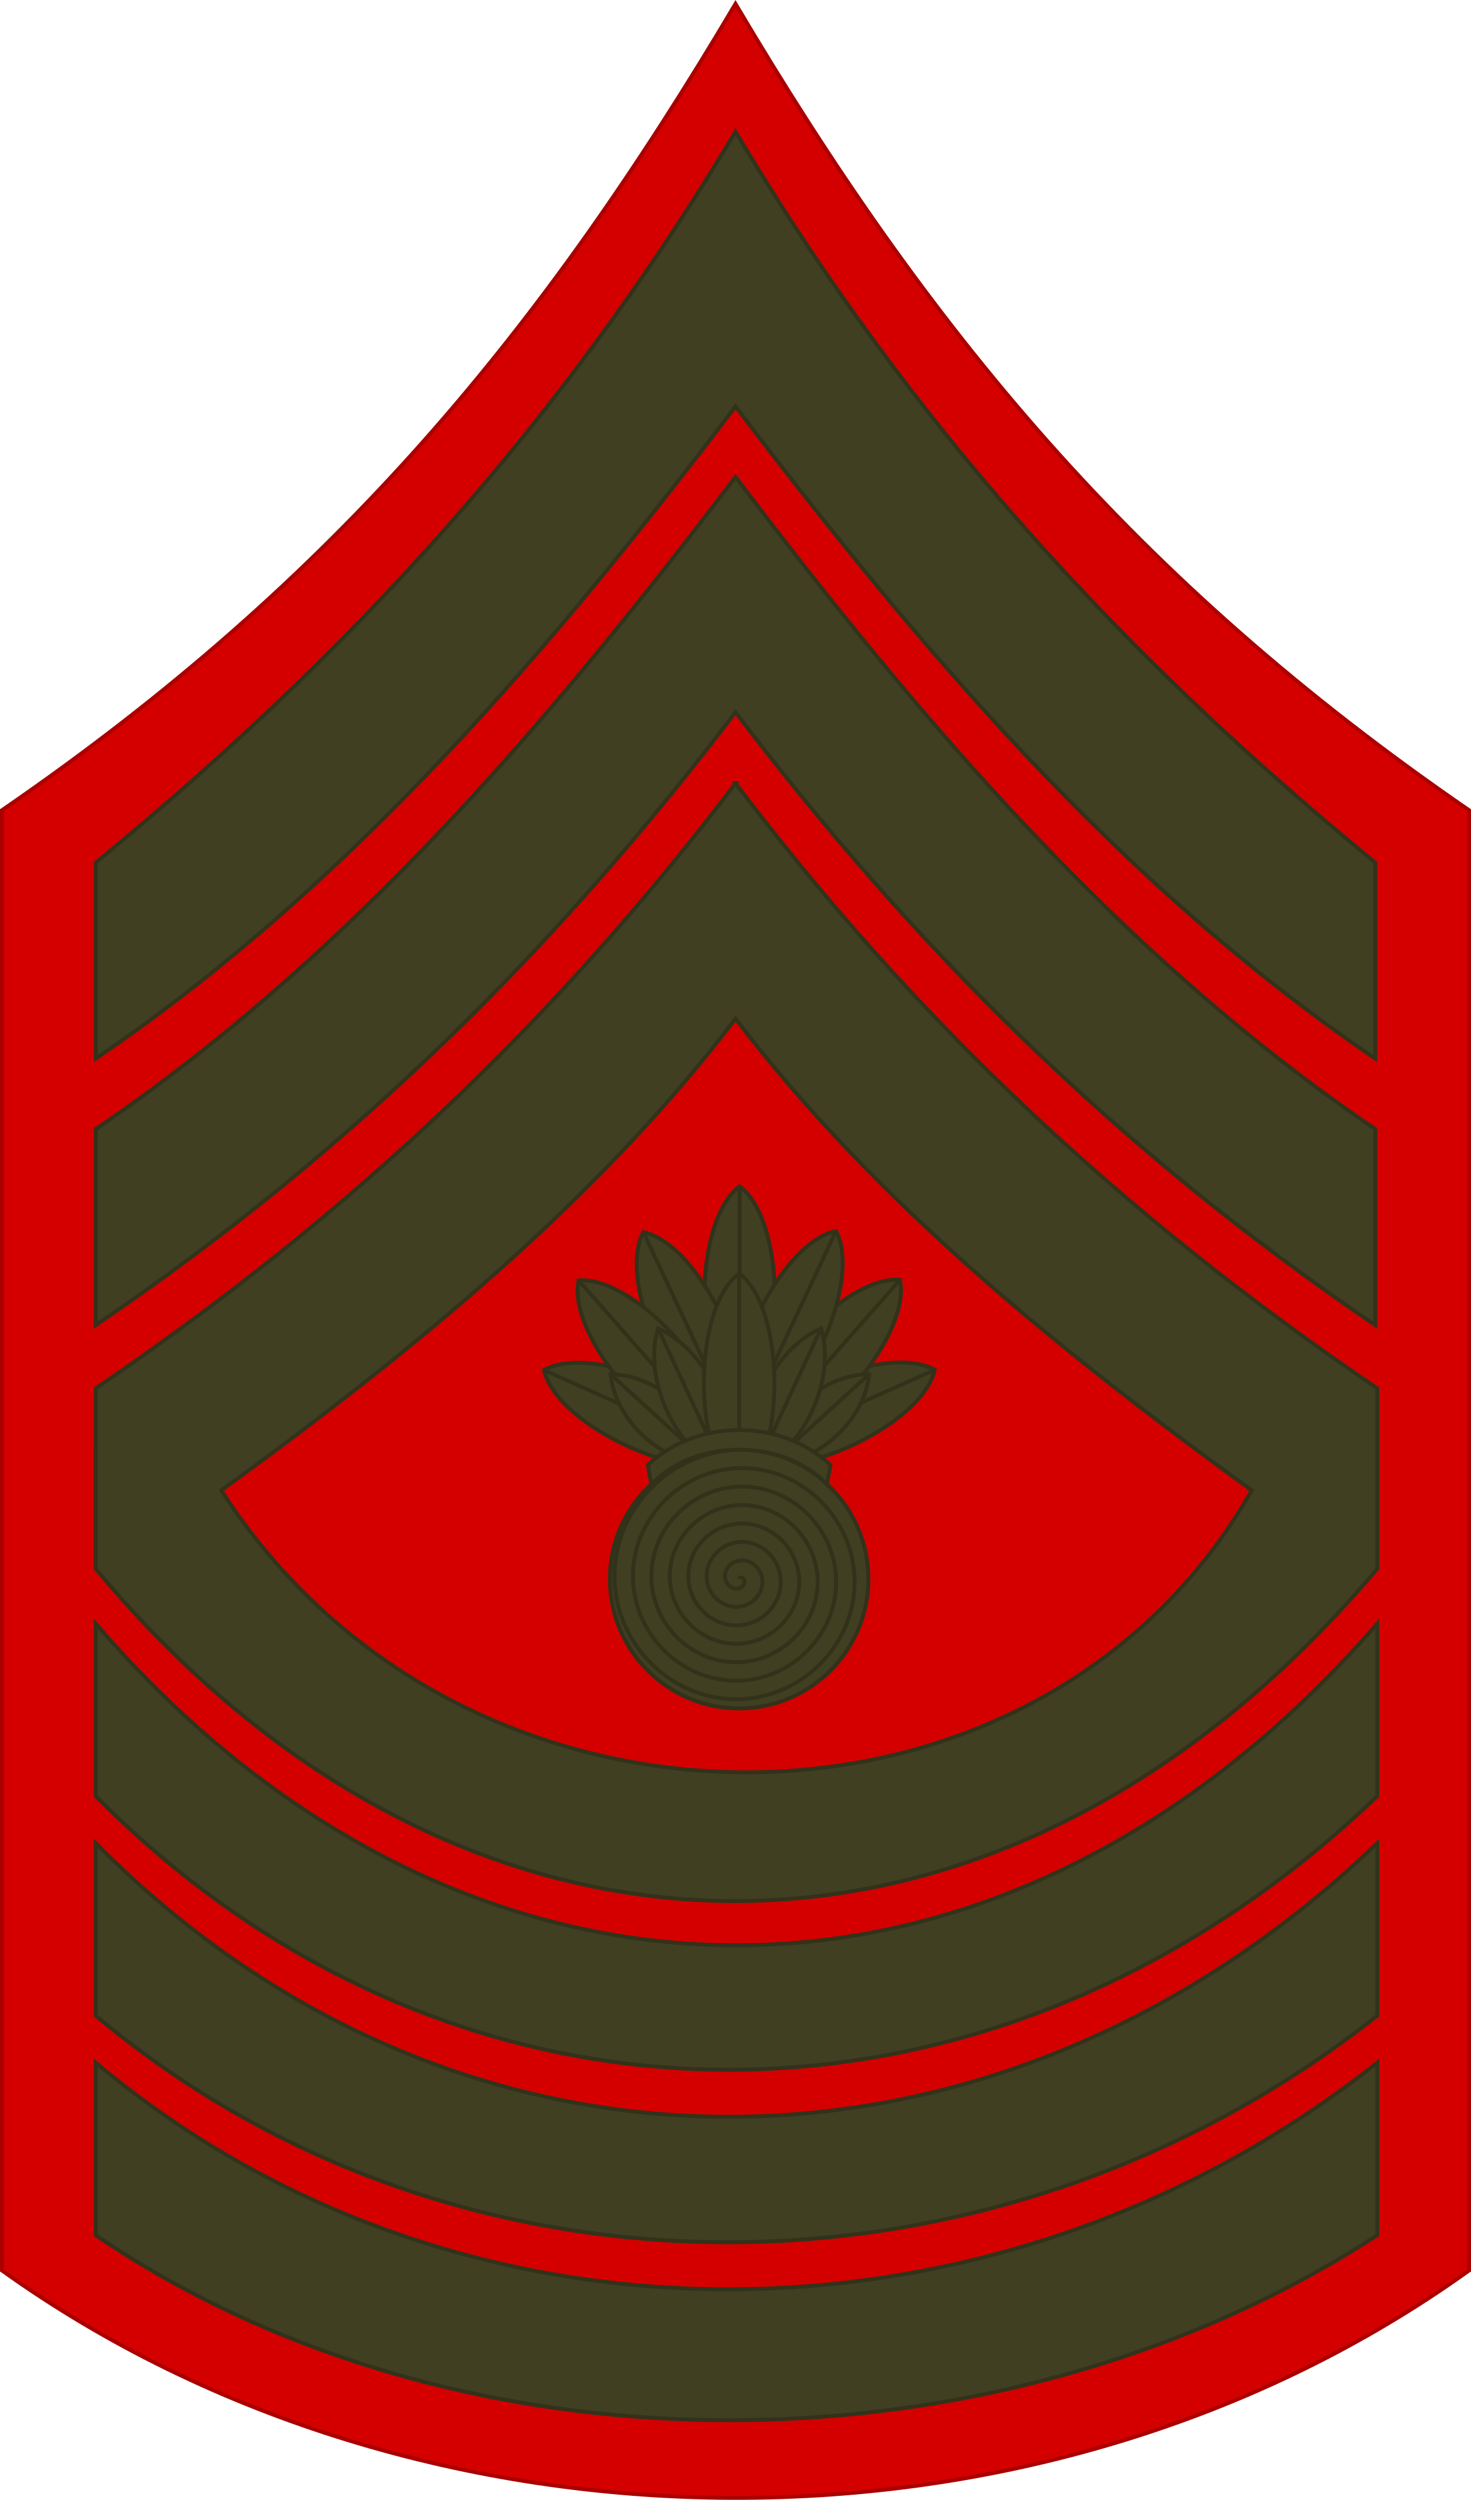 <?xml version="1.0" encoding="UTF-8" standalone="no"?>
<!-- Created with Inkscape (http://www.inkscape.org/) -->

<svg
   xmlns:dc="http://purl.org/dc/elements/1.1/"
   xmlns:cc="http://creativecommons.org/ns#"
   xmlns:rdf="http://www.w3.org/1999/02/22-rdf-syntax-ns#"
   xmlns:svg="http://www.w3.org/2000/svg"
   xmlns="http://www.w3.org/2000/svg"
   xmlns:xlink="http://www.w3.org/1999/xlink"
   xmlns:sodipodi="http://sodipodi.sourceforge.net/DTD/sodipodi-0.dtd"
   xmlns:inkscape="http://www.inkscape.org/namespaces/inkscape"
   version="1.0"
   width="375.484"
   height="637.686"
   id="svg7877"
   sodipodi:docname="USMC-E9-MGyS (Service).svg"
   inkscape:version="0.92.0 r15299">
  <sodipodi:namedview
     pagecolor="#ffffff"
     bordercolor="#666666"
     borderopacity="1"
     objecttolerance="10"
     gridtolerance="10"
     guidetolerance="10"
     inkscape:pageopacity="0"
     inkscape:pageshadow="2"
     inkscape:window-width="1920"
     inkscape:window-height="1017"
     id="namedview57"
     showgrid="false"
     inkscape:snap-bbox="true"
     inkscape:snap-bbox-midpoints="true"
     inkscape:zoom="0.78995816"
     inkscape:cx="245.11103"
     inkscape:cy="260.16015"
     inkscape:window-x="-8"
     inkscape:window-y="-8"
     inkscape:window-maximized="1"
     inkscape:current-layer="svg7877"
     inkscape:snap-center="true"
     inkscape:snap-global="true" />
  <defs
     id="defs7879">
    <linearGradient
       id="linearGradient3249">
      <stop
         style="stop-color:#ffea6e;stop-opacity:1"
         offset="0"
         id="stop3251" />
      <stop
         style="stop-color:#ffa522;stop-opacity:1"
         offset="1"
         id="stop3253" />
    </linearGradient>
    <linearGradient
       x1="-314.061"
       y1="208.885"
       x2="-317.983"
       y2="219.091"
       id="linearGradient2259"
       xlink:href="#linearGradient3249"
       gradientUnits="userSpaceOnUse" />
    <linearGradient
       x1="-332.398"
       y1="197.181"
       x2="-333.761"
       y2="202.17"
       id="linearGradient2261"
       xlink:href="#linearGradient3249"
       gradientUnits="userSpaceOnUse" />
    <linearGradient
       x1="-378.996"
       y1="184.504"
       x2="-380.932"
       y2="189.938"
       id="linearGradient2263"
       xlink:href="#linearGradient3249"
       gradientUnits="userSpaceOnUse" />
    <linearGradient
       x1="-378.996"
       y1="184.504"
       x2="-381.232"
       y2="191.152"
       id="linearGradient2265"
       xlink:href="#linearGradient3249"
       gradientUnits="userSpaceOnUse"
       gradientTransform="matrix(0.525,0.115,0.036,0.351,-216.761,153.252)" />
    <linearGradient
       x1="-378.996"
       y1="184.504"
       x2="-381.232"
       y2="191.152"
       id="linearGradient2267"
       xlink:href="#linearGradient3249"
       gradientUnits="userSpaceOnUse"
       gradientTransform="matrix(0.414,0.058,0.008,0.336,-252.396,139.008)" />
    <linearGradient
       x1="-400.443"
       y1="179.099"
       x2="-403.089"
       y2="186.764"
       id="linearGradient2269"
       xlink:href="#linearGradient3249"
       gradientUnits="userSpaceOnUse"
       gradientTransform="rotate(-0.687,-415.809,175.419)" />
    <linearGradient
       x1="-400.443"
       y1="179.099"
       x2="-403.089"
       y2="186.764"
       id="linearGradient2271"
       xlink:href="#linearGradient3249"
       gradientUnits="userSpaceOnUse"
       gradientTransform="matrix(1.121,-0.1,0.1,1.121,51.388,-54.461)" />
    <linearGradient
       x1="-400.443"
       y1="179.099"
       x2="-403.089"
       y2="186.764"
       id="linearGradient2273"
       xlink:href="#linearGradient3249"
       gradientUnits="userSpaceOnUse"
       gradientTransform="matrix(1.121,-0.1,0.1,1.121,69.543,-48.733)" />
    <linearGradient
       x1="-400.443"
       y1="179.099"
       x2="-403.089"
       y2="186.764"
       id="linearGradient2275"
       xlink:href="#linearGradient3249"
       gradientUnits="userSpaceOnUse"
       gradientTransform="matrix(0.82,-0.01,0.01,0.82,-89.493,22.36)" />
    <linearGradient
       x1="-314.061"
       y1="208.885"
       x2="-317.983"
       y2="219.091"
       id="linearGradient2277"
       xlink:href="#linearGradient3249"
       gradientUnits="userSpaceOnUse" />
    <linearGradient
       x1="-332.398"
       y1="197.181"
       x2="-333.761"
       y2="202.17"
       id="linearGradient2279"
       xlink:href="#linearGradient3249"
       gradientUnits="userSpaceOnUse" />
    <linearGradient
       x1="-378.996"
       y1="184.504"
       x2="-380.932"
       y2="189.938"
       id="linearGradient2281"
       xlink:href="#linearGradient3249"
       gradientUnits="userSpaceOnUse" />
    <linearGradient
       x1="-378.996"
       y1="184.504"
       x2="-381.232"
       y2="191.152"
       id="linearGradient2283"
       xlink:href="#linearGradient3249"
       gradientUnits="userSpaceOnUse"
       gradientTransform="matrix(0.525,0.115,0.036,0.351,-216.761,153.252)" />
    <linearGradient
       x1="-378.996"
       y1="184.504"
       x2="-381.232"
       y2="191.152"
       id="linearGradient2285"
       xlink:href="#linearGradient3249"
       gradientUnits="userSpaceOnUse"
       gradientTransform="matrix(0.414,0.058,0.008,0.336,-252.396,139.008)" />
    <linearGradient
       x1="-400.443"
       y1="179.099"
       x2="-403.089"
       y2="186.764"
       id="linearGradient2287"
       xlink:href="#linearGradient3249"
       gradientUnits="userSpaceOnUse"
       gradientTransform="rotate(-0.687,-415.809,175.419)" />
    <linearGradient
       x1="-400.443"
       y1="179.099"
       x2="-403.089"
       y2="186.764"
       id="linearGradient2289"
       xlink:href="#linearGradient3249"
       gradientUnits="userSpaceOnUse"
       gradientTransform="matrix(1.121,-0.1,0.1,1.121,51.388,-54.461)" />
    <linearGradient
       x1="-400.443"
       y1="179.099"
       x2="-403.089"
       y2="186.764"
       id="linearGradient2291"
       xlink:href="#linearGradient3249"
       gradientUnits="userSpaceOnUse"
       gradientTransform="matrix(1.121,-0.1,0.1,1.121,69.543,-48.733)" />
    <linearGradient
       x1="-400.443"
       y1="179.099"
       x2="-403.089"
       y2="186.764"
       id="linearGradient2293"
       xlink:href="#linearGradient3249"
       gradientUnits="userSpaceOnUse"
       gradientTransform="matrix(0.82,-0.01,0.01,0.82,-89.493,22.36)" />
    <linearGradient
       x1="-314.061"
       y1="208.885"
       x2="-317.983"
       y2="219.091"
       id="linearGradient2259-8"
       xlink:href="#linearGradient3249"
       gradientUnits="userSpaceOnUse"
       gradientTransform="translate(939.542,188.803)" />
    <linearGradient
       x1="-332.398"
       y1="197.181"
       x2="-333.761"
       y2="202.17"
       id="linearGradient2261-1"
       xlink:href="#linearGradient3249"
       gradientUnits="userSpaceOnUse"
       gradientTransform="translate(939.542,188.803)" />
    <linearGradient
       x1="-378.996"
       y1="184.504"
       x2="-380.932"
       y2="189.938"
       id="linearGradient2263-6"
       xlink:href="#linearGradient3249"
       gradientUnits="userSpaceOnUse"
       gradientTransform="translate(939.542,188.803)" />
    <inkscape:perspective
       id="perspective377"
       inkscape:persp3d-origin="50 : 75.456667 : 1"
       inkscape:vp_z="100 : 113.185 : 1"
       inkscape:vp_y="0 : 1000 : 0"
       inkscape:vp_x="0 : 113.185 : 1"
       sodipodi:type="inkscape:persp3d" />
    <linearGradient
       id="linearGradient4301">
      <stop
         id="stop4305"
         offset="0"
         style="stop-color:#e9de94;stop-opacity:1" />
      <stop
         id="stop4307"
         offset="1"
         style="stop-color:#c38c00;stop-opacity:1" />
    </linearGradient>
    <radialGradient
       gradientTransform="matrix(0.488,0.005,-0.006,0.496,26.383,-0.359)"
       gradientUnits="userSpaceOnUse"
       xlink:href="#linearGradient4301"
       id="radialGradient4298"
       fy="36.151"
       fx="31.496"
       r="36.111"
       cy="36.151"
       cx="31.496" />
    <linearGradient
       gradientUnits="userSpaceOnUse"
       xlink:href="#linearGradient15380"
       id="linearGradient15386"
       y2="436.698"
       x2="251.783"
       y1="1028.583"
       x1="22.5" />
    <linearGradient
       id="linearGradient15380">
      <stop
         id="stop15382"
         offset="0"
         style="stop-color:#ffb200;stop-opacity:1" />
      <stop
         id="stop15388"
         offset="0.12"
         style="stop-color:#fff0cb;stop-opacity:1" />
      <stop
         id="stop17140"
         offset="0.398"
         style="stop-color:#ffb600;stop-opacity:1" />
      <stop
         id="stop15390"
         offset="0.62"
         style="stop-color:#fff0cb;stop-opacity:1" />
      <stop
         id="stop15384"
         offset="1"
         style="stop-color:#ffb200;stop-opacity:1" />
    </linearGradient>
    <linearGradient
       gradientUnits="userSpaceOnUse"
       xlink:href="#linearGradient18015"
       id="linearGradient18021"
       y2="569.362"
       x2="191.5"
       y1="569.362"
       x1="8.5" />
    <linearGradient
       id="linearGradient18015">
      <stop
         id="stop18017"
         offset="0"
         style="stop-color:#ffb200;stop-opacity:1" />
      <stop
         id="stop18019"
         offset="1"
         style="stop-color:#ffffff;stop-opacity:1" />
    </linearGradient>
    <linearGradient
       gradientUnits="userSpaceOnUse"
       xlink:href="#linearGradient18015"
       id="linearGradient18902"
       y2="1036.362"
       x2="191.5"
       y1="1036.362"
       x1="8.5" />
    <inkscape:perspective
       id="perspective377-9"
       inkscape:persp3d-origin="50 : 75.456667 : 1"
       inkscape:vp_z="100 : 113.185 : 1"
       inkscape:vp_y="0 : 1000 : 0"
       inkscape:vp_x="0 : 113.185 : 1"
       sodipodi:type="inkscape:persp3d" />
    <radialGradient
       gradientTransform="matrix(0.488,0.005,-0.006,0.496,26.383,-0.359)"
       gradientUnits="userSpaceOnUse"
       xlink:href="#linearGradient4301"
       id="radialGradient4298-2"
       fy="36.151"
       fx="31.496"
       r="36.111"
       cy="36.151"
       cx="31.496" />
    <inkscape:perspective
       id="perspective3549"
       inkscape:persp3d-origin="0.5 : 0.33333334 : 1"
       inkscape:vp_z="1 : 0.50000001 : 1"
       inkscape:vp_y="0 : 1000 : 0"
       inkscape:vp_x="0 : 0.50000001 : 1"
       sodipodi:type="inkscape:persp3d" />
    <inkscape:perspective
       sodipodi:type="inkscape:persp3d"
       inkscape:vp_x="0 : 219.00001 : 1"
       inkscape:vp_y="0 : 1000 : 0"
       inkscape:vp_z="433 : 219.00001 : 1"
       inkscape:persp3d-origin="216.5 : 146 : 1"
       id="perspective466" />
    <inkscape:perspective
       sodipodi:type="inkscape:persp3d"
       inkscape:vp_x="0 : 0.50000001 : 1"
       inkscape:vp_y="0 : 1000 : 0"
       inkscape:vp_z="1 : 0.50000001 : 1"
       inkscape:persp3d-origin="0.5 : 0.33333334 : 1"
       id="perspective3193" />
    <radialGradient
       r="36.111"
       fy="36.151"
       fx="31.496"
       cy="36.151"
       cx="31.496"
       gradientTransform="matrix(0.488,0.005,-0.006,0.496,26.383,-0.359)"
       gradientUnits="userSpaceOnUse"
       id="radialGradient3538-2"
       xlink:href="#linearGradient4301"
       inkscape:collect="always" />
    <inkscape:perspective
       sodipodi:type="inkscape:persp3d"
       inkscape:vp_x="0 : 0.50000001 : 1"
       inkscape:vp_y="0 : 1000 : 0"
       inkscape:vp_z="1 : 0.50000001 : 1"
       inkscape:persp3d-origin="0.5 : 0.33333334 : 1"
       id="perspective3483" />
    <filter
       style="color-interpolation-filters:sRGB"
       height="1"
       y="0"
       width="1"
       x="0"
       inkscape:menu-tooltip="Light areas turn to black"
       inkscape:menu="Color"
       inkscape:label="Black Light"
       id="filter3877">
      <feColorMatrix
         result="result2"
         type="luminanceToAlpha"
         id="feColorMatrix3879" />
      <feComposite
         k4="0"
         k2="0"
         k1="0"
         result="result4"
         k3="2"
         in="result2"
         operator="arithmetic"
         in2="SourceGraphic"
         id="feComposite3881" />
      <feBlend
         result="result3"
         mode="multiply"
         in="result4"
         in2="result2"
         id="feBlend3883" />
      <feComposite
         in="result3"
         operator="in"
         in2="SourceGraphic"
         id="feComposite3885" />
    </filter>
    <radialGradient
       cx="31.496"
       cy="36.151"
       r="36.111"
       fx="31.496"
       fy="36.151"
       id="radialGradient4298-5"
       xlink:href="#linearGradient4301"
       gradientUnits="userSpaceOnUse"
       gradientTransform="matrix(0.488,0.005,-0.006,0.496,26.383,-0.359)" />
    <inkscape:perspective
       sodipodi:type="inkscape:persp3d"
       inkscape:vp_x="0 : 113.185 : 1"
       inkscape:vp_y="0 : 1000 : 0"
       inkscape:vp_z="100 : 113.185 : 1"
       inkscape:persp3d-origin="50 : 75.456667 : 1"
       id="perspective377-94" />
    <linearGradient
       gradientUnits="userSpaceOnUse"
       xlink:href="#linearGradient3249"
       id="linearGradient2259-1"
       y2="219.091"
       x2="-317.983"
       y1="208.885"
       x1="-314.061" />
    <linearGradient
       gradientUnits="userSpaceOnUse"
       xlink:href="#linearGradient3249"
       id="linearGradient2261-0"
       y2="202.17"
       x2="-333.761"
       y1="197.181"
       x1="-332.398" />
    <linearGradient
       gradientUnits="userSpaceOnUse"
       xlink:href="#linearGradient3249"
       id="linearGradient2263-2"
       y2="189.938"
       x2="-380.932"
       y1="184.504"
       x1="-378.996" />
    <linearGradient
       gradientTransform="matrix(0.525,0.115,0.036,0.351,-216.761,153.252)"
       gradientUnits="userSpaceOnUse"
       xlink:href="#linearGradient3249"
       id="linearGradient2265-6"
       y2="191.152"
       x2="-381.232"
       y1="184.504"
       x1="-378.996" />
    <linearGradient
       gradientTransform="matrix(0.414,0.058,0.008,0.336,-252.396,139.008)"
       gradientUnits="userSpaceOnUse"
       xlink:href="#linearGradient3249"
       id="linearGradient2267-7"
       y2="191.152"
       x2="-381.232"
       y1="184.504"
       x1="-378.996" />
    <linearGradient
       gradientTransform="rotate(-0.687,-415.809,175.419)"
       gradientUnits="userSpaceOnUse"
       xlink:href="#linearGradient3249"
       id="linearGradient2269-5"
       y2="186.764"
       x2="-403.089"
       y1="179.099"
       x1="-400.443" />
    <linearGradient
       gradientTransform="matrix(0.82,-0.01,0.01,0.82,-89.493,22.36)"
       gradientUnits="userSpaceOnUse"
       xlink:href="#linearGradient3249"
       id="linearGradient2275-2"
       y2="186.764"
       x2="-403.089"
       y1="179.099"
       x1="-400.443" />
    <linearGradient
       gradientUnits="userSpaceOnUse"
       xlink:href="#linearGradient3249"
       id="linearGradient2259-7"
       y2="219.091"
       x2="-317.983"
       y1="208.885"
       x1="-314.061" />
    <linearGradient
       gradientUnits="userSpaceOnUse"
       xlink:href="#linearGradient3249"
       id="linearGradient2261-16"
       y2="202.17"
       x2="-333.761"
       y1="197.181"
       x1="-332.398" />
    <linearGradient
       gradientUnits="userSpaceOnUse"
       xlink:href="#linearGradient3249"
       id="linearGradient2263-23"
       y2="189.938"
       x2="-380.932"
       y1="184.504"
       x1="-378.996" />
    <linearGradient
       gradientTransform="matrix(0.525,0.115,0.036,0.351,-216.761,153.252)"
       gradientUnits="userSpaceOnUse"
       xlink:href="#linearGradient3249"
       id="linearGradient2265-2"
       y2="191.152"
       x2="-381.232"
       y1="184.504"
       x1="-378.996" />
    <linearGradient
       gradientTransform="matrix(0.414,0.058,0.008,0.336,-252.396,139.008)"
       gradientUnits="userSpaceOnUse"
       xlink:href="#linearGradient3249"
       id="linearGradient2267-4"
       y2="191.152"
       x2="-381.232"
       y1="184.504"
       x1="-378.996" />
    <linearGradient
       gradientTransform="rotate(-0.687,-415.809,175.419)"
       gradientUnits="userSpaceOnUse"
       xlink:href="#linearGradient3249"
       id="linearGradient2269-50"
       y2="186.764"
       x2="-403.089"
       y1="179.099"
       x1="-400.443" />
    <linearGradient
       gradientTransform="matrix(0.82,-0.01,0.01,0.82,-89.493,22.36)"
       gradientUnits="userSpaceOnUse"
       xlink:href="#linearGradient3249"
       id="linearGradient2275-0"
       y2="186.764"
       x2="-403.089"
       y1="179.099"
       x1="-400.443" />
    <linearGradient
       gradientUnits="userSpaceOnUse"
       xlink:href="#linearGradient3249"
       id="linearGradient2259-78"
       y2="219.091"
       x2="-317.983"
       y1="208.885"
       x1="-314.061" />
    <linearGradient
       gradientUnits="userSpaceOnUse"
       xlink:href="#linearGradient3249"
       id="linearGradient2261-5"
       y2="202.17"
       x2="-333.761"
       y1="197.181"
       x1="-332.398" />
    <linearGradient
       gradientUnits="userSpaceOnUse"
       xlink:href="#linearGradient3249"
       id="linearGradient2263-5"
       y2="189.938"
       x2="-380.932"
       y1="184.504"
       x1="-378.996" />
    <linearGradient
       gradientTransform="matrix(0.525,0.115,0.036,0.351,-216.761,153.252)"
       gradientUnits="userSpaceOnUse"
       xlink:href="#linearGradient3249"
       id="linearGradient2265-8"
       y2="191.152"
       x2="-381.232"
       y1="184.504"
       x1="-378.996" />
    <linearGradient
       gradientTransform="matrix(0.414,0.058,0.008,0.336,-252.396,139.008)"
       gradientUnits="userSpaceOnUse"
       xlink:href="#linearGradient3249"
       id="linearGradient2267-2"
       y2="191.152"
       x2="-381.232"
       y1="184.504"
       x1="-378.996" />
    <linearGradient
       gradientTransform="rotate(-0.687,-415.809,175.419)"
       gradientUnits="userSpaceOnUse"
       xlink:href="#linearGradient3249"
       id="linearGradient2269-7"
       y2="186.764"
       x2="-403.089"
       y1="179.099"
       x1="-400.443" />
    <linearGradient
       gradientTransform="matrix(0.82,-0.01,0.01,0.82,-89.493,22.36)"
       gradientUnits="userSpaceOnUse"
       xlink:href="#linearGradient3249"
       id="linearGradient2275-5"
       y2="186.764"
       x2="-403.089"
       y1="179.099"
       x1="-400.443" />
    <linearGradient
       gradientUnits="userSpaceOnUse"
       xlink:href="#linearGradient3249"
       id="linearGradient2259-5"
       y2="219.091"
       x2="-317.983"
       y1="208.885"
       x1="-314.061" />
    <linearGradient
       gradientUnits="userSpaceOnUse"
       xlink:href="#linearGradient3249"
       id="linearGradient2261-3"
       y2="202.17"
       x2="-333.761"
       y1="197.181"
       x1="-332.398" />
    <linearGradient
       gradientUnits="userSpaceOnUse"
       xlink:href="#linearGradient3249"
       id="linearGradient2263-8"
       y2="189.938"
       x2="-380.932"
       y1="184.504"
       x1="-378.996" />
    <linearGradient
       gradientTransform="matrix(0.525,0.115,0.036,0.351,-216.761,153.252)"
       gradientUnits="userSpaceOnUse"
       xlink:href="#linearGradient3249"
       id="linearGradient2265-9"
       y2="191.152"
       x2="-381.232"
       y1="184.504"
       x1="-378.996" />
    <linearGradient
       gradientTransform="matrix(0.414,0.058,0.008,0.336,-252.396,139.008)"
       gradientUnits="userSpaceOnUse"
       xlink:href="#linearGradient3249"
       id="linearGradient2267-8"
       y2="191.152"
       x2="-381.232"
       y1="184.504"
       x1="-378.996" />
    <linearGradient
       gradientTransform="rotate(-0.687,-415.809,175.419)"
       gradientUnits="userSpaceOnUse"
       xlink:href="#linearGradient3249"
       id="linearGradient2269-8"
       y2="186.764"
       x2="-403.089"
       y1="179.099"
       x1="-400.443" />
    <linearGradient
       gradientTransform="matrix(0.82,-0.01,0.01,0.82,-89.493,22.36)"
       gradientUnits="userSpaceOnUse"
       xlink:href="#linearGradient3249"
       id="linearGradient2275-6"
       y2="186.764"
       x2="-403.089"
       y1="179.099"
       x1="-400.443" />
    <linearGradient
       gradientUnits="userSpaceOnUse"
       xlink:href="#linearGradient3249"
       id="linearGradient4445"
       y2="219.091"
       x2="-317.983"
       y1="208.885"
       x1="-314.061" />
    <linearGradient
       gradientUnits="userSpaceOnUse"
       xlink:href="#linearGradient3249"
       id="linearGradient4447"
       y2="202.17"
       x2="-333.761"
       y1="197.181"
       x1="-332.398" />
    <linearGradient
       gradientUnits="userSpaceOnUse"
       xlink:href="#linearGradient3249"
       id="linearGradient4449"
       y2="189.938"
       x2="-380.932"
       y1="184.504"
       x1="-378.996" />
    <linearGradient
       gradientTransform="matrix(0.525,0.115,0.036,0.351,-216.761,153.252)"
       gradientUnits="userSpaceOnUse"
       xlink:href="#linearGradient3249"
       id="linearGradient4451"
       y2="191.152"
       x2="-381.232"
       y1="184.504"
       x1="-378.996" />
    <linearGradient
       gradientTransform="matrix(0.414,0.058,0.008,0.336,-252.396,139.008)"
       gradientUnits="userSpaceOnUse"
       xlink:href="#linearGradient3249"
       id="linearGradient4453"
       y2="191.152"
       x2="-381.232"
       y1="184.504"
       x1="-378.996" />
    <linearGradient
       gradientTransform="rotate(-0.687,-415.809,175.419)"
       gradientUnits="userSpaceOnUse"
       xlink:href="#linearGradient3249"
       id="linearGradient4455"
       y2="186.764"
       x2="-403.089"
       y1="179.099"
       x1="-400.443" />
    <linearGradient
       gradientTransform="matrix(0.82,-0.01,0.01,0.82,-89.493,22.36)"
       gradientUnits="userSpaceOnUse"
       xlink:href="#linearGradient3249"
       id="linearGradient4461"
       y2="186.764"
       x2="-403.089"
       y1="179.099"
       x1="-400.443" />
    <linearGradient
       gradientUnits="userSpaceOnUse"
       xlink:href="#linearGradient3249"
       id="linearGradient3330"
       y2="367.508"
       x2="-313.949"
       y1="330.008"
       x1="-356.417" />
  </defs>
  <path
     inkscape:connector-curvature="0"
     d="M 0.5,579.168 V 206.684 C 86.295,147.73 138.67,83.849 187.742,0.981 236.814,83.849 289.189,147.73 374.984,206.684 v 372.485 c -109.011,78.176 -267.595,76.513 -374.484,0 z"
     style="fill:#d40000;fill-opacity:1;fill-rule:evenodd;stroke:#aa0000;stroke-width:1px;stroke-linecap:butt;stroke-linejoin:miter;stroke-opacity:1"
     id="path2216" />
  <path
     inkscape:connector-curvature="0"
     d="M 187.742,103.671 C 142.301,163.39 90.856,224.929 24.43,270.035 V 220.046 C 98.876,159.112 148.916,98.462 187.742,33.616 226.569,98.462 276.609,159.112 351.055,220.046 v 49.99 C 284.629,224.929 233.183,163.39 187.742,103.671 Z"
     style="fill:#403f22;fill-opacity:1;fill-rule:evenodd;stroke:#32321b;stroke-width:1px;stroke-linecap:butt;stroke-linejoin:miter;stroke-opacity:1"
     id="path3238" />
  <path
     inkscape:connector-curvature="0"
     d="m 24.43,338.035 v -50 C 90.856,242.929 142.301,181.39 187.742,121.671 c 45.441,59.719 96.887,121.258 163.313,166.365 v 50 C 284.629,292.929 233.183,241.39 187.742,181.671 142.301,241.39 90.856,292.929 24.43,338.035 Z"
     style="fill:#403f22;fill-opacity:1;fill-rule:evenodd;stroke:#32321b;stroke-width:1px;stroke-linecap:butt;stroke-linejoin:miter;stroke-opacity:1"
     id="path2336" />
  <path
     inkscape:connector-curvature="0"
     d="m 187.755,259.844 c 35.865,47.135 83.989,85.661 131.767,120.334 -54.383,95.486 -200.937,96.292 -263.045,0 47.779,-34.673 95.413,-73.199 131.278,-120.334 z m -0.002,-60.029 c 45.441,59.719 97.39,109.238 163.816,154.345 l -0.002,46 c -96.618,114.489 -234.365,111.583 -327.136,0 l -0.002,-46 C 90.856,309.054 142.313,259.535 187.754,199.815 Z"
     style="fill:#403f22;fill-opacity:1;fill-rule:evenodd;stroke:#32321b;stroke-width:1px;stroke-linecap:butt;stroke-linejoin:miter;stroke-opacity:1"
     id="path2274" />
  <path
     inkscape:connector-curvature="0"
     d="m 24.432,414.16 v 44 c 92.772,93.599 230.518,92.561 327.136,0 v -44 c -96.618,111.156 -234.365,107.654 -327.136,0 z"
     style="fill:#403f22;fill-opacity:1;fill-rule:evenodd;stroke:#32321b;stroke-width:1px;stroke-linecap:butt;stroke-linejoin:miter;stroke-opacity:1"
     id="path2226" />
  <path
     inkscape:connector-curvature="0"
     d="m 24.432,514.16 v -44 c 92.772,93.599 230.518,92.561 327.136,0 v 44 c -96.618,76.423 -234.365,77.738 -327.136,0 z"
     style="fill:#403f22;fill-opacity:1;fill-rule:evenodd;stroke:#32321b;stroke-width:1px;stroke-linecap:butt;stroke-linejoin:miter;stroke-opacity:1"
     id="path2209" />
  <path
     inkscape:connector-curvature="0"
     d="m 24.432,570.16 v -44 c 92.772,77.738 230.518,76.423 327.136,0 v 44 c -95.667,62.155 -233.43,63.722 -327.136,0 z"
     style="fill:#403f22;fill-opacity:1;fill-rule:evenodd;stroke:#32321b;stroke-width:1px;stroke-linecap:butt;stroke-linejoin:miter;stroke-opacity:1"
     id="path2220" />
  <g
     id="g5301"
     transform="translate(426.821,-166.489)">
    <g
       transform="translate(-61.239,49.636)"
       id="g5180">
      <g
         id="g4878-9"
         transform="translate(104.303,66.052)"
         style="fill:#403f22;fill-opacity:1;stroke:#32321b;stroke-opacity:1">
        <path
           sodipodi:nodetypes="ccc"
           inkscape:connector-curvature="0"
           id="path4872-3"
           d="m -281.089,353.421 c -12,9 -12,47 0,56 12,-9 12,-47 0,-56 z"
           style="fill:#403f22;fill-opacity:1;stroke:#32321b;stroke-width:1px;stroke-linecap:butt;stroke-linejoin:miter;stroke-opacity:1" />
        <path
           inkscape:connector-curvature="0"
           id="path4874-3"
           d="m -281.089,353.421 v 56"
           style="fill:#403f22;fill-opacity:1;stroke:#32321b;stroke-width:1px;stroke-linecap:butt;stroke-linejoin:miter;stroke-opacity:1" />
      </g>
      <g
         id="g4878-6-9-8-0"
         transform="matrix(-0.408,-0.913,-0.913,0.408,81.007,65.437)"
         style="fill:#403f22;fill-opacity:1;stroke:#32321b;stroke-opacity:1">
        <path
           sodipodi:nodetypes="ccc"
           inkscape:connector-curvature="0"
           id="path4872-9-0-7-0"
           d="m -281.089,353.421 c -12,9 -12,47 0,56 12,-9 12,-47 0,-56 z"
           style="fill:#403f22;fill-opacity:1;stroke:#32321b;stroke-width:1px;stroke-linecap:butt;stroke-linejoin:miter;stroke-opacity:1" />
        <path
           inkscape:connector-curvature="0"
           id="path4874-7-8-0-3"
           d="m -281.089,353.421 v 56"
           style="fill:#403f22;fill-opacity:1;stroke:#32321b;stroke-width:1px;stroke-linecap:butt;stroke-linejoin:miter;stroke-opacity:1" />
      </g>
      <g
         id="g4878-6"
         transform="rotate(-25.115,-66.728,213.323)"
         style="fill:#403f22;fill-opacity:1;stroke:#32321b;stroke-opacity:1">
        <path
           sodipodi:nodetypes="ccc"
           inkscape:connector-curvature="0"
           id="path4872-9"
           d="m -281.089,353.421 c -12,9 -12,47 0,56 12,-9 12,-47 0,-56 z"
           style="fill:#403f22;fill-opacity:1;stroke:#32321b;stroke-width:1px;stroke-linecap:butt;stroke-linejoin:miter;stroke-opacity:1" />
        <path
           inkscape:connector-curvature="0"
           id="path4874-7"
           d="m -281.089,353.421 v 56"
           style="fill:#403f22;fill-opacity:1;stroke:#32321b;stroke-width:1px;stroke-linecap:butt;stroke-linejoin:miter;stroke-opacity:1" />
      </g>
      <g
         id="g4878-6-9-8"
         transform="rotate(-65.902,-166.813,367.945)"
         style="fill:#403f22;fill-opacity:1;stroke:#32321b;stroke-opacity:1">
        <path
           sodipodi:nodetypes="ccc"
           inkscape:connector-curvature="0"
           id="path4872-9-0-7"
           d="m -281.089,353.421 c -12,9 -12,47 0,56 12,-9 12,-47 0,-56 z"
           style="fill:#403f22;fill-opacity:1;stroke:#32321b;stroke-width:1px;stroke-linecap:butt;stroke-linejoin:miter;stroke-opacity:1" />
        <path
           inkscape:connector-curvature="0"
           id="path4874-7-8-0"
           d="m -281.089,353.421 v 56"
           style="fill:#403f22;fill-opacity:1;stroke:#32321b;stroke-width:1px;stroke-linecap:butt;stroke-linejoin:miter;stroke-opacity:1" />
      </g>
      <g
         id="g4878-6-9"
         transform="rotate(-41.367,-130.239,314.75)"
         style="fill:#403f22;fill-opacity:1;stroke:#32321b;stroke-opacity:1">
        <path
           sodipodi:nodetypes="ccc"
           inkscape:connector-curvature="0"
           id="path4872-9-0"
           d="m -281.089,353.421 c -12,9 -12,47 0,56 12,-9 12,-47 0,-56 z"
           style="fill:#403f22;fill-opacity:1;stroke:#32321b;stroke-width:1px;stroke-linecap:butt;stroke-linejoin:miter;stroke-opacity:1" />
        <path
           inkscape:connector-curvature="0"
           id="path4874-7-8"
           d="m -281.089,353.421 v 56"
           style="fill:#403f22;fill-opacity:1;stroke:#32321b;stroke-width:1px;stroke-linecap:butt;stroke-linejoin:miter;stroke-opacity:1" />
      </g>
      <g
         id="g4980"
         transform="matrix(-0.672,0.741,0.741,0.672,-646.066,455.033)"
         style="fill:#403f22;fill-opacity:1;stroke:#32321b;stroke-opacity:1">
        <path
           sodipodi:nodetypes="ccc"
           inkscape:connector-curvature="0"
           id="path4943"
           d="m -283.858,331.427 c -8,8.918 -8,25.087 0,34.087 8.082,-9 8,-25.169 0,-34.087 z"
           style="fill:#403f22;fill-opacity:1;stroke:#32321b;stroke-width:1px;stroke-linecap:butt;stroke-linejoin:miter;stroke-opacity:1" />
        <path
           inkscape:connector-curvature="0"
           id="path4945"
           d="m -283.858,331.427 0.082,34.087"
           style="fill:#403f22;fill-opacity:1;stroke:#32321b;stroke-width:1px;stroke-linecap:butt;stroke-linejoin:miter;stroke-opacity:1" />
      </g>
      <g
         id="g4988"
         transform="matrix(-0.907,0.421,0.421,0.907,-596.6,272.469)"
         style="fill:#403f22;fill-opacity:1;stroke:#32321b;stroke-opacity:1">
        <path
           sodipodi:nodetypes="ccc"
           inkscape:connector-curvature="0"
           id="path4982"
           d="m -284.764,334.219 c -8.918,10 -9,30 0.082,40 9,-10 8.918,-30 -0.082,-40 z"
           style="fill:#403f22;fill-opacity:1;stroke:#32321b;stroke-width:1px;stroke-linecap:butt;stroke-linejoin:miter;stroke-opacity:1" />
        <path
           inkscape:connector-curvature="0"
           id="path4984"
           d="m -284.764,334.219 v 40"
           style="fill:#403f22;fill-opacity:1;stroke:#32321b;stroke-width:1px;stroke-linecap:butt;stroke-linejoin:miter;stroke-opacity:1" />
      </g>
      <g
         id="g4878-6-9-9"
         transform="matrix(-0.75,-0.661,-0.661,0.75,-113.063,-7.539)"
         style="fill:#403f22;fill-opacity:1;stroke:#32321b;stroke-opacity:1">
        <path
           sodipodi:nodetypes="ccc"
           inkscape:connector-curvature="0"
           id="path4872-9-0-3"
           d="m -281.089,353.421 c -12,9 -12,47 0,56 12,-9 12,-47 0,-56 z"
           style="fill:#403f22;fill-opacity:1;stroke:#32321b;stroke-width:1px;stroke-linecap:butt;stroke-linejoin:miter;stroke-opacity:1" />
        <path
           inkscape:connector-curvature="0"
           id="path4874-7-8-9"
           d="m -281.089,353.421 v 56"
           style="fill:#403f22;fill-opacity:1;stroke:#32321b;stroke-width:1px;stroke-linecap:butt;stroke-linejoin:miter;stroke-opacity:1" />
      </g>
      <g
         id="g4878-6-7"
         transform="matrix(-0.905,-0.424,-0.424,0.905,-256.721,-8.154)"
         style="fill:#403f22;fill-opacity:1;stroke:#32321b;stroke-opacity:1">
        <path
           sodipodi:nodetypes="ccc"
           inkscape:connector-curvature="0"
           id="path4872-9-7"
           d="m -281.089,353.421 c -12,9 -12,47 0,56 12,-9 12,-47 0,-56 z"
           style="fill:#403f22;fill-opacity:1;stroke:#32321b;stroke-width:1px;stroke-linecap:butt;stroke-linejoin:miter;stroke-opacity:1" />
        <path
           inkscape:connector-curvature="0"
           id="path4874-7-0"
           d="m -281.089,353.421 v 56"
           style="fill:#403f22;fill-opacity:1;stroke:#32321b;stroke-width:1px;stroke-linecap:butt;stroke-linejoin:miter;stroke-opacity:1" />
      </g>
      <g
         id="g4980-2"
         transform="rotate(47.802,-367.155,557.53)"
         style="fill:#403f22;fill-opacity:1;stroke:#32321b;stroke-opacity:1">
        <path
           sodipodi:nodetypes="ccc"
           inkscape:connector-curvature="0"
           id="path4943-5"
           d="m -283.858,331.427 c -8,8.918 -8,25.087 0,34.087 8.082,-9 8,-25.169 0,-34.087 z"
           style="fill:#403f22;fill-opacity:1;stroke:#32321b;stroke-width:1px;stroke-linecap:butt;stroke-linejoin:miter;stroke-opacity:1" />
        <path
           inkscape:connector-curvature="0"
           id="path4945-7"
           d="m -283.858,331.427 0.082,34.087"
           style="fill:#403f22;fill-opacity:1;stroke:#32321b;stroke-width:1px;stroke-linecap:butt;stroke-linejoin:miter;stroke-opacity:1" />
      </g>
      <g
         id="g4988-6"
         transform="rotate(24.904,-495.448,686.532)"
         style="fill:#403f22;fill-opacity:1;stroke:#32321b;stroke-opacity:1">
        <path
           sodipodi:nodetypes="ccc"
           inkscape:connector-curvature="0"
           id="path4982-7"
           d="m -284.764,334.219 c -8.918,10 -9,30 0.082,40 9,-10 8.918,-30 -0.082,-40 z"
           style="fill:#403f22;fill-opacity:1;stroke:#32321b;stroke-width:1px;stroke-linecap:butt;stroke-linejoin:miter;stroke-opacity:1" />
        <path
           inkscape:connector-curvature="0"
           id="path4984-6"
           d="m -284.764,334.219 v 40"
           style="fill:#403f22;fill-opacity:1;stroke:#32321b;stroke-width:1px;stroke-linecap:butt;stroke-linejoin:miter;stroke-opacity:1" />
      </g>
      <g
         id="g4878"
         transform="translate(104.178,88.225)"
         style="fill:#403f22;fill-opacity:1;stroke:#32321b;stroke-opacity:1">
        <path
           sodipodi:nodetypes="ccc"
           inkscape:connector-curvature="0"
           id="path4872"
           d="m -281.089,353.421 c -12,9 -12,47 0,56 12,-9 12,-47 0,-56 z"
           style="fill:#403f22;fill-opacity:1;stroke:#32321b;stroke-width:1px;stroke-linecap:butt;stroke-linejoin:miter;stroke-opacity:1" />
        <path
           inkscape:connector-curvature="0"
           id="path4874"
           d="m -281.089,353.421 v 56"
           style="fill:#403f22;fill-opacity:1;stroke:#32321b;stroke-width:1px;stroke-linecap:butt;stroke-linejoin:miter;stroke-opacity:1" />
      </g>
      <circle
         style="opacity:1;fill:#403f22;fill-opacity:1;fill-rule:nonzero;stroke:none;stroke-width:0.756;stroke-linecap:square;stroke-linejoin:miter;stroke-miterlimit:4;stroke-dasharray:none;stroke-dashoffset:0;stroke-opacity:1;paint-order:normal"
         id="path4992"
         cx="-176.911"
         cy="519.647"
         r="33" />
      <path
         sodipodi:type="spiral"
         style="fill:none;fill-opacity:1;fill-rule:evenodd;stroke:#32321b;stroke-opacity:1"
         id="path5028"
         sodipodi:cx="-176.91124"
         sodipodi:cy="519.64673"
         sodipodi:expansion="1"
         sodipodi:revolution="7"
         sodipodi:radius="33.000031"
         sodipodi:argument="-20.420353"
         sodipodi:t0="0"
         d="m -176.911,519.647 c 0,-0.709 0.956,-0.35 1.179,0 0.604,0.948 -0.265,2.066 -1.179,2.357 -1.633,0.52 -3.205,-0.8 -3.536,-2.357 -0.485,-2.286 1.336,-4.364 3.536,-4.714 2.932,-0.467 5.531,1.873 5.893,4.714 0.455,3.575 -2.41,6.702 -5.893,7.071 -4.218,0.448 -7.875,-2.947 -8.25,-7.071 -0.442,-4.861 3.483,-9.049 8.25,-9.429 5.504,-0.438 10.225,4.02 10.607,9.429 0.435,6.146 -4.556,11.401 -10.607,11.786 -6.788,0.432 -12.577,-5.093 -12.964,-11.786 -0.43,-7.43 5.63,-13.754 12.964,-14.143 8.072,-0.428 14.931,6.166 15.321,14.143 0.427,8.714 -6.703,16.108 -15.321,16.5 -9.357,0.425 -17.286,-7.239 -17.679,-16.5 -0.424,-9.999 7.776,-18.463 17.679,-18.857 10.641,-0.423 19.641,8.312 20.036,18.857 0.423,11.283 -8.849,20.819 -20.036,21.214 -11.925,0.422 -21.997,-9.386 -22.393,-21.214 -0.421,-12.567 9.922,-23.174 22.393,-23.571 13.209,-0.42 24.353,10.459 24.75,23.571 0.42,13.851 -10.995,25.531 -24.75,25.929 -14.493,0.419 -26.709,-11.532 -27.107,-25.929 -0.419,-15.135 12.068,-27.887 27.107,-28.286 15.777,-0.419 29.065,12.605 29.464,28.286 0.418,16.419 -13.141,30.243 -29.464,30.643 -17.061,0.418 -31.421,-13.678 -31.821,-30.643 -0.417,-17.703 14.215,-32.6 31.821,-33" />
      <circle
         style="opacity:1;fill:none;fill-opacity:1;fill-rule:nonzero;stroke:#32321b;stroke-width:1;stroke-linecap:square;stroke-linejoin:miter;stroke-miterlimit:4;stroke-dasharray:none;stroke-dashoffset:0;stroke-opacity:1;paint-order:normal"
         id="path4992-2"
         cx="-176.911"
         cy="519.647"
         r="33" />
    </g>
    <path
       sodipodi:nodetypes="zcczccz"
       inkscape:connector-curvature="0"
       id="path5237"
       d="m -238.15,531.283 c -15,0 -23.317,8.948 -23.317,8.948 l 0.933,4.912 c 0,0 7.385,-8.86 22.385,-8.86 15,0 22.385,8.86 22.385,8.86 l 0.933,-4.912 c 0,0 -8.317,-8.948 -23.317,-8.948 z"
       style="fill:#403f22;fill-opacity:1;stroke:#32321b;stroke-width:1px;stroke-linecap:butt;stroke-linejoin:miter;stroke-opacity:1" />
  </g>
</svg>

